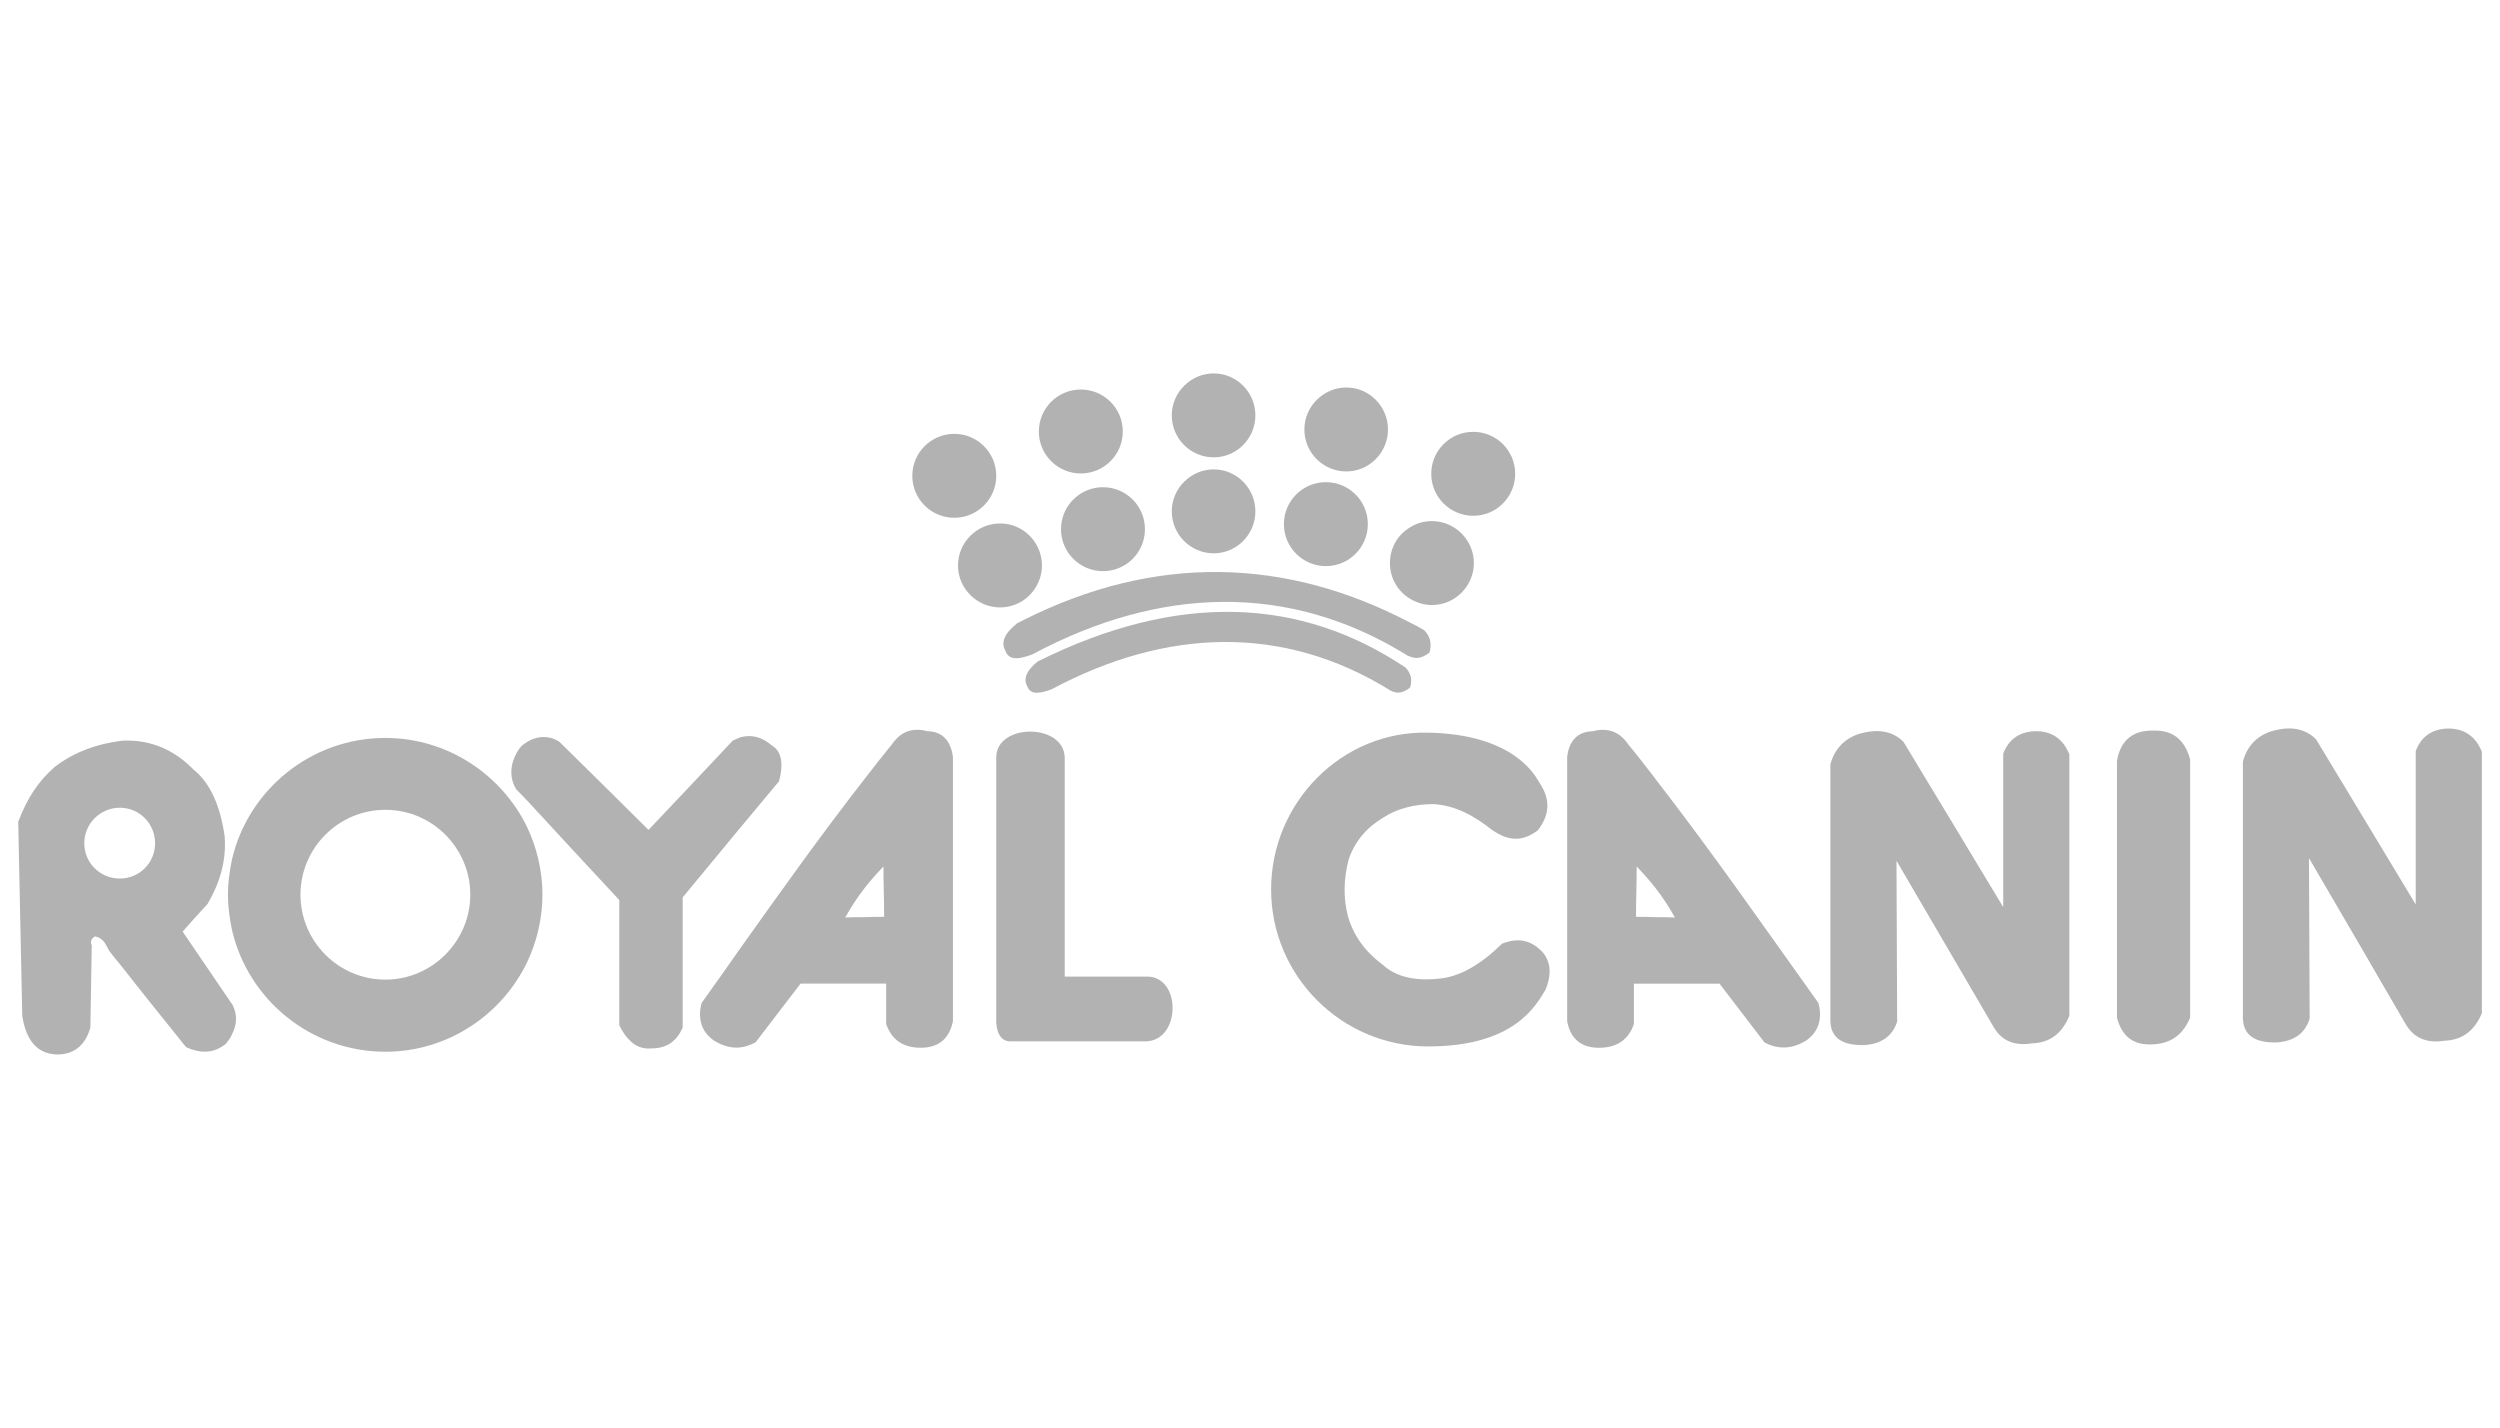 <?xml version="1.0" encoding="UTF-8"?><svg id="Camada_1" xmlns="http://www.w3.org/2000/svg" viewBox="0 0 520 297"><defs><style>.cls-1,.cls-2{fill:#b2b2b2;}.cls-2{fill-rule:evenodd;}</style></defs><g><path class="cls-2" d="M252.46,95.13c4.75,0,8.66-3.91,8.66-8.73s-3.91-8.73-8.66-8.73-8.73,3.91-8.73,8.73,3.91,8.73,8.73,8.73Z"/><path class="cls-2" d="M252.46,115.09c4.75,0,8.66-3.91,8.66-8.73s-3.91-8.73-8.66-8.73-8.73,3.91-8.73,8.73,3.91,8.73,8.73,8.73Z"/><circle class="cls-1" cx="229.42" cy="110.07" r="8.73"/><circle class="cls-1" cx="275.78" cy="109.02" r="8.73"/><path class="cls-2" d="M280.04,98.06c4.75,0,8.66-3.91,8.66-8.73s-3.91-8.73-8.66-8.73-8.73,3.91-8.73,8.73,3.91,8.73,8.73,8.73Z"/><circle class="cls-1" cx="224.81" cy="89.75" r="8.73"/><path class="cls-2" d="M297.84,108.39c-1.61,0-3.14,.42-4.47,1.26-2.58,1.47-4.26,4.26-4.26,7.47s1.67,5.93,4.26,7.47c1.33,.77,2.86,1.26,4.47,1.26,4.82,0,8.73-3.98,8.73-8.73s-3.91-8.73-8.73-8.73Z"/><circle class="cls-1" cx="306.43" cy="98.55" r="8.73"/><path class="cls-2" d="M293.37,129.54c-25.76-13.54-52.99-14.45-80.64-.49-.42,.21-.77,.42-1.12,.56-2.65,2.09-3.49,3.98-2.51,5.72,.56,1.61,1.95,1.82,3.63,1.4,.63-.14,1.33-.35,2.02-.63,26.39-14.1,53.34-15.08,78.05,.28,.21,.07,.35,.14,.56,.21,1.19,.49,2.37,.35,3.98-.84,.56-1.96,.07-3.49-1.12-4.68-.91-.56-1.88-1.05-2.86-1.54Z"/><path class="cls-2" d="M292.32,138.83c-21.71-14.52-47.12-15.85-76.45-1.26-2.3,1.81-3.07,3.56-2.23,5.1,.7,2.02,2.79,1.54,5.1,.7,23.81-12.71,48.17-13.61,70.51,.28,1.26,.63,2.44,.63,4.05-.63,0-.07,0-.14,.07-.21,.21-.84,.21-1.61,0-2.3-.21-.63-.56-1.19-1.05-1.68Z"/><path class="cls-2" d="M216.72,117.61c0-3.07-1.61-5.79-3.98-7.33-1.4-.91-3-1.4-4.75-1.4-4.75,0-8.73,3.91-8.73,8.73s3.98,8.73,8.73,8.73c1.75,0,3.35-.49,4.75-1.4,2.37-1.54,3.98-4.26,3.98-7.33Z"/><path class="cls-2" d="M207.22,98.97c0-4.82-3.91-8.73-8.73-8.73s-8.73,3.91-8.73,8.73,3.91,8.73,8.73,8.73,8.73-3.91,8.73-8.73Z"/></g><g><path class="cls-2" d="M162.05,162.5c.98-3.77,.49-6.28-1.54-7.47-2.02-1.75-4.19-2.3-6.49-1.68-.49,.21-1.05,.42-1.61,.7-5.79,6.21-11.66,12.36-17.52,18.57-6.21-6.21-12.22-12.08-18.5-18.29-2.23-1.54-4.89-1.19-6.77,0-.56,.35-1.05,.7-1.4,1.12-2.16,2.93-2.44,6.14-.84,8.73,.77,.77,1.47,1.54,2.23,2.3,6.35,6.91,12.78,13.82,19.2,20.73v26.04c1.68,3.42,3.91,5.1,6.63,4.82,3.49,0,5.38-1.68,6.56-4.33v-27.09c3.98-4.82,8.03-9.7,12.01-14.52,2.72-3.21,5.38-6.49,8.03-9.63Z"/><path class="cls-2" d="M192.91,152.09c-3.21-.84-5.58,.14-7.33,2.65-1.95,2.37-3.84,4.82-5.73,7.26-8.94,11.45-17.38,23.32-25.83,35.19-2.65,3.84-5.38,7.61-8.1,11.45-.84,3.35,0,5.93,2.51,7.75,1.88,1.19,3.77,1.68,5.59,1.47,1.05-.14,2.09-.49,3.14-1.05,3.14-4.05,6.21-8.17,9.36-12.22h17.8v8.38c1.12,3.28,3.49,4.96,7.19,4.96s5.93-1.82,6.7-5.52v-55.01c-.49-3.42-2.23-5.24-5.31-5.31h0Zm-13.06,38.68h0c-1.33,0-2.72,0-4.05,.07,1.26-2.23,2.58-4.26,4.05-6.14,1.19-1.54,2.51-3,3.91-4.47,0,3.49,.14,7.05,.14,10.47-1.4,0-2.72,0-4.05,.07Z"/><path class="cls-2" d="M80.16,153.49c-15.5,0-28.55,10.82-31.91,25.27-.49,2.37-.84,4.82-.84,7.33s.35,4.96,.84,7.33c3.35,14.52,16.41,25.34,31.91,25.34,12.92,0,24.16-7.61,29.46-18.57,2.02-4.26,3.21-9.08,3.21-14.1s-1.19-9.84-3.21-14.1c-5.31-10.89-16.55-18.5-29.46-18.5h0Zm0,50.27h0c-9.77,0-17.66-7.96-17.66-17.66s7.89-17.66,17.66-17.66,17.66,7.96,17.66,17.66-7.96,17.66-17.66,17.66Z"/><path class="cls-2" d="M48.25,208.85c-3.42-5.03-6.84-10.05-10.26-15.08,1.68-1.96,3.42-3.84,5.17-5.73,2.58-4.4,3.98-9.08,3.56-14.17-.91-6.21-2.93-10.96-6.49-13.82-3.84-3.91-8.59-6.21-14.59-6-.28,0-.49,.07-.7,.07-4.89,.7-9.29,2.16-13.54,5.38-3.35,2.93-5.73,6.42-7.61,11.45,.28,13.4,.56,26.88,.84,40.35,.84,5.45,3.42,8.1,7.61,8.03,3.35-.14,5.52-2.02,6.56-5.58,.07-5.65,.21-11.38,.28-17.1-.35-.77-.07-1.47,.7-1.89,1.88,.42,2.23,1.82,2.93,3,.7,.98,1.47,1.89,2.23,2.79,4.54,5.8,9.15,11.52,13.75,17.24,3.14,1.47,5.93,1.26,8.31-.7,.49-.63,.98-1.26,1.26-1.95,.98-1.96,1.19-3.91,.14-6.07,0-.07-.07-.14-.14-.21h0Zm-23.32-26.11h0c-4.12,0-7.4-3.28-7.4-7.33s3.28-7.4,7.4-7.4,7.33,3.35,7.33,7.4-3.28,7.33-7.33,7.33Z"/><path class="cls-2" d="M447.66,151.96c-3.84,0-6.56,1.82-7.33,6.28v53.48c1.19,4.33,3.84,5.59,7.05,5.52,3.49-.07,6.42-1.4,8.17-5.58v-53.69c-1.12-4.19-3.7-6.21-7.89-6Z"/><path class="cls-2" d="M509.03,151.54c-3.42,.14-5.51,1.88-6.56,4.68v31.91c-6.91-11.45-13.82-22.97-20.73-34.35-2.3-2.3-5.45-2.86-9.5-1.61-3,1.05-4.89,3.14-5.72,6.28v53.41c.14,3.49,2.51,5.1,7.12,4.96,3.63-.28,5.86-1.95,6.77-4.96-.07-11.1-.07-22.27-.14-33.37,6.77,11.59,13.54,23.18,20.25,34.77,1.54,2.37,3.84,3.84,7.96,3.21,3.84-.14,6.28-2.23,7.75-5.72v-54.39c-1.33-3.28-3.77-4.89-7.19-4.82Z"/><path class="cls-2" d="M423.23,152.09c-3.42,.14-5.51,1.89-6.56,4.68v31.91c-6.91-11.45-13.82-22.97-20.73-34.35-2.23-2.3-5.45-2.86-9.49-1.61-2.93,1.05-4.89,3.14-5.73,6.28v53.48c.14,3.42,2.51,5.03,7.19,4.89,3.56-.28,5.79-1.96,6.7-4.89-.07-11.17-.07-22.34-.14-33.44,6.77,11.59,13.54,23.18,20.32,34.77,1.47,2.37,3.77,3.84,7.89,3.21,3.91-.14,6.28-2.23,7.75-5.73v-54.38c-1.33-3.28-3.7-4.89-7.19-4.82Z"/><path class="cls-2" d="M312.43,196.29c-4.26,4.19-8.45,6.63-12.43,7.19-5.38,.7-9.56-.21-12.36-2.79-3.77-2.79-6.21-6.21-7.33-10.33-.91-3.7-.84-7.54,.21-11.59,1.26-3.7,3.63-6.56,7.12-8.66,3.07-2.02,6.56-2.79,10.33-2.86,4.82,.21,8.8,2.58,12.29,5.31,3.56,2.51,6.42,2.51,9.63,.14,2.23-3,2.86-6.07,.35-9.84-.84-1.4-5.17-10.12-23.18-10.47-18.01-.42-32.67,14.59-32.67,32.6s14.66,32.67,32.67,32.67,22.48-8.59,24.44-11.87c1.33-3.28,1.05-6-.91-8.03-2.16-2.09-4.68-2.86-8.17-1.47Z"/><path class="cls-2" d="M344.34,162.01c-1.89-2.44-3.77-4.89-5.73-7.26-1.75-2.51-4.12-3.49-7.33-2.65-3.07,.07-4.89,1.89-5.31,5.31v55.01c.7,3.7,2.93,5.52,6.63,5.52s6.14-1.68,7.26-4.96v-8.38h17.8c3.14,4.05,6.21,8.17,9.35,12.22,2.86,1.54,5.8,1.4,8.73-.42,2.51-1.82,3.35-4.4,2.51-7.75-11.17-15.64-22.13-31.42-33.93-46.64h0Zm0,28.76h0c-1.33-.07-2.72-.07-4.05-.07,0-3.42,.14-6.98,.14-10.47,1.4,1.47,2.72,2.93,3.91,4.47,1.47,1.89,2.79,3.91,4.05,6.14-1.4-.07-2.72-.07-4.05-.07Z"/><path class="cls-2" d="M238.36,203.13h-16.9v-45.59c-.21-7.19-14.24-7.12-14.24,0v55.29c.21,2.3,1.05,3.56,2.58,3.77h28.55c7.33-.14,7.47-13.75,0-13.47Z"/></g></svg>